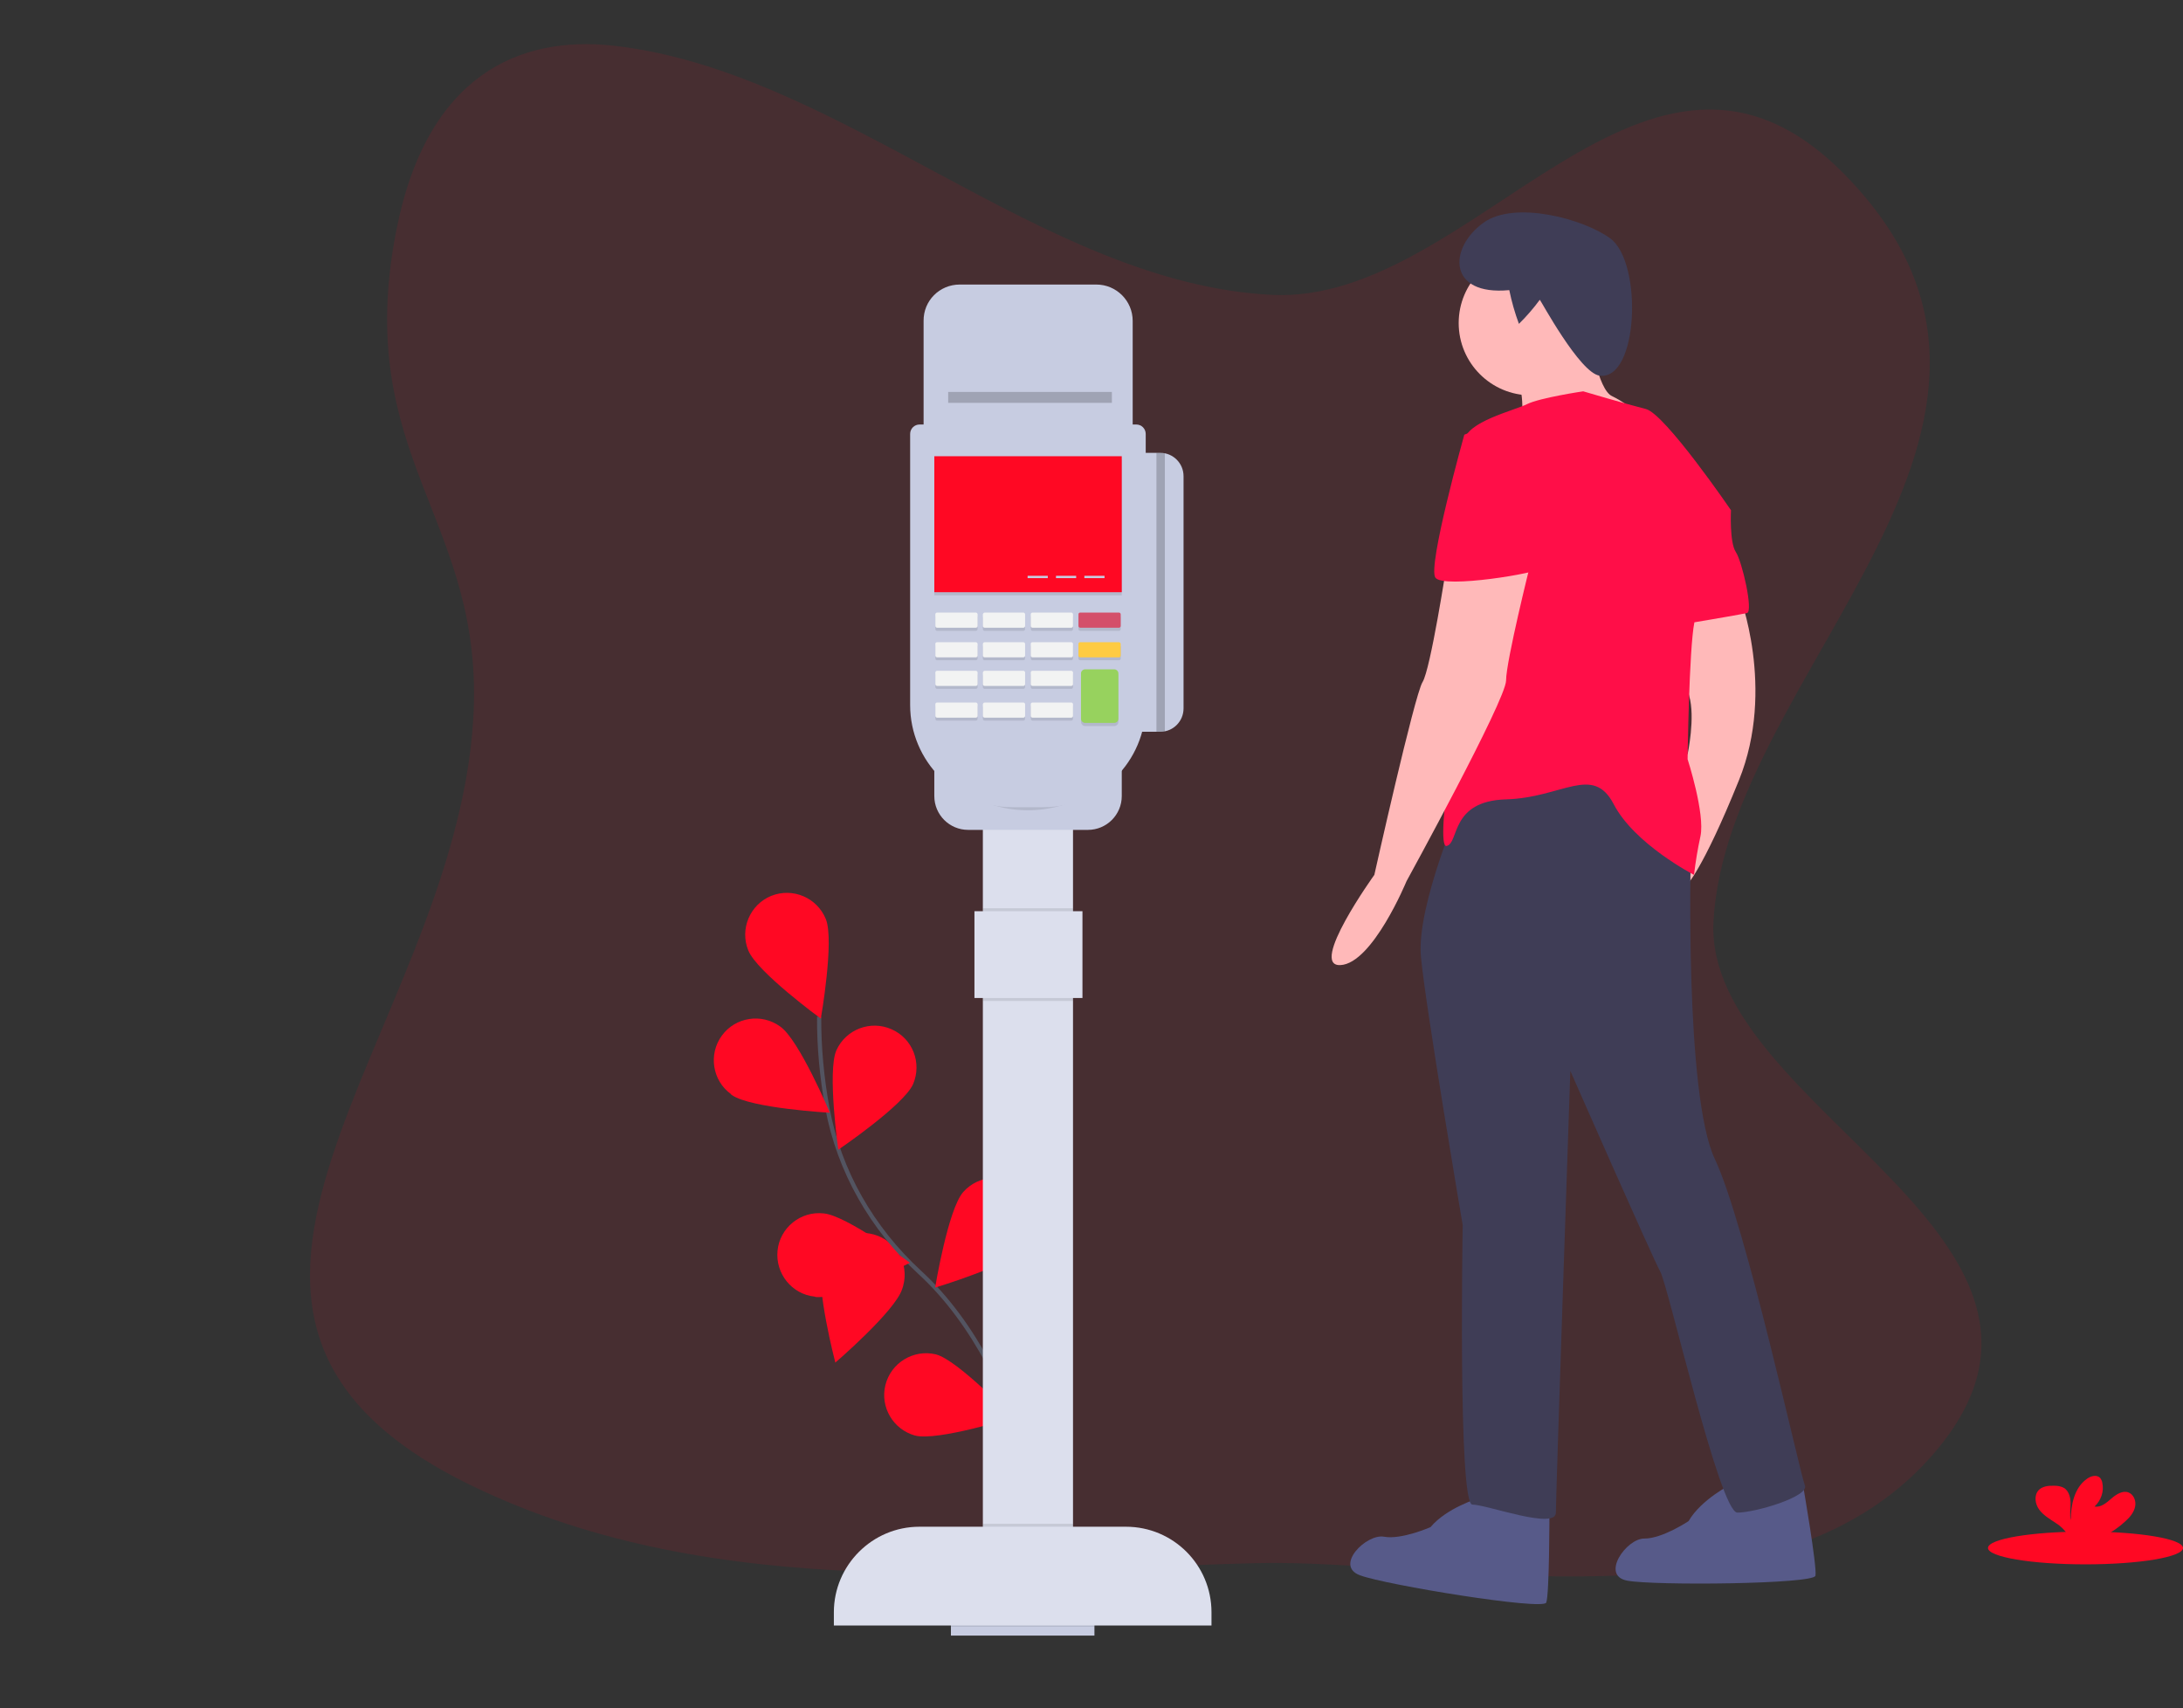 
<svg version="1.1"
	 xmlns="http://www.w3.org/2000/svg" xmlns:xlink="http://www.w3.org/1999/xlink" x="0px" y="0px" width="1038.8px"
	 height="812.801px" viewBox="0 0 1038.8 812.801" enable-background="new 0 0 1038.8 812.801" xml:space="preserve">
<rect x="0" y="0" width="1038.8" height="812.801" fill="#333333" stroke="none"/>
<path opacity="0.1" fill="#FF0823" d="M605.475,140.321c-109.199-5.2-205.599-106.7-313.799-118.6
	c-43.9-4.801-88.7,13.399-103.2,88.5c-21,108.3,42.7,136.899,36.7,232.399c-9.4,150.9-169.4,282.5-0.8,364.301
	c117,56.8,253,39.899,373.599,36.899c87.802-2.2,244.501,35.399,320.702-50.399c91.9-103.301-107.9-165.4-103.301-254.801
	c6.1-118.3,179.5-236.3,62.4-355.6C783.876-12.679,701.876,144.921,605.475,140.321
	C554.375,137.921,650.676,142.421,605.475,140.321z"/>

<path fill="#FF0823" d="M429.3,613.4c-3.3,10.5-31.8,35-31.8,35s-9.5-36.4-6.2-46.9c2.8-10.6,13.8-17,24.4-14.1
	c10.6,2.9,17,13.8,14.1,24.4C429.7,612.301,429.5,612.801,429.3,613.4L429.3,613.4z"/>
<path fill="none" stroke="#535461" stroke-width="2" stroke-miterlimit="10" d="M500.5,748.1c0,0-9-93.2-62.9-142.7
	c-22.6-20.8-38.3-48-43.899-78.2c-2.6-14.3-4-28.899-3.9-43.399"/>
<path fill="#FF0823" d="M356.1,452.301c4.1,10.199,34.5,32.399,34.5,32.399s6.5-37.1,2.4-47.3s-15.7-15.2-26-11.1
	C356.9,430.4,351.9,442.1,356.1,452.301L356.1,452.301z"/>
<path fill="#FF0823" d="M348.3,521.1c9,6.3,46.6,8.399,46.6,8.399s-14.6-34.699-23.6-41c-8.9-6.5-21.4-4.5-27.8,4.301
	c-6.5,8.899-4.5,21.399,4.3,27.8C347.9,520.9,348.1,521,348.3,521.1L348.3,521.1z"/>
<path fill="#FF0823" d="M388.6,617.2c11,0.9,44.4-16.3,44.4-16.3s-30.1-22.6-41.1-23.5c-10.9-1.2-20.8,6.8-21.9,17.7
	s6.8,20.8,17.7,21.9C388,617.2,388.3,617.2,388.6,617.2z"/>
<path fill="#FF0823" d="M435.4,683.1c10.699,2.8,46.5-8.5,46.5-8.5s-25.9-27.3-36.5-30.101c-10.7-2.6-21.5,4-24.101,14.7
	C418.8,669.6,425,680.2,435.4,683.1L435.4,683.1z"/>
<path fill="#FF0823" d="M434.5,515.9c-4.5,10.1-35.6,31.2-35.6,31.2s-5.3-37.3-0.9-47.3c4.5-10,16.3-14.5,26.3-10
	C434.3,494.2,438.8,505.801,434.5,515.9z"/>
<path fill="#FF0823" d="M488.3,593.6c-7.3,8.3-43.3,19.1-43.3,19.1s6.1-37.1,13.3-45.399c7.3-8.301,19.8-9.101,28.101-1.801
	C494.7,572.801,495.5,585.301,488.3,593.6L488.3,593.6z"/>
<ellipse fill="#FF0823" cx="992.4" cy="736.6" rx="46.4" ry="7.8"/>
<path fill="#FF0823" d="M1011.599,723.7c2-1.8,3.801-4,4.4-6.7c0.602-2.699-0.6-5.8-3.1-6.8c-2.799-1.1-5.9,0.9-8.199,2.9
	c-2.301,2-4.9,4.3-8,3.8c3.1-2.9,4.6-7.2,3.699-11.3c-0.1-0.8-0.5-1.6-1-2.3c-1.6-1.7-4.4-1-6.301,0.399
	c-6,4.2-7.699,12.4-7.699,19.7c-0.6-2.7-0.1-5.399-0.1-8.1s-0.801-5.7-3-7.2c-1.4-0.8-3-1.1-4.701-1.1
	c-2.699-0.101-5.699,0.199-7.5,2.1c-2.299,2.5-1.699,6.6,0.301,9.3s5,4.4,7.801,6.3c2.199,1.301,4.1,3.2,5.6,5.301
	c0.199,0.3,0.299,0.699,0.4,1h16.9C1005,729.1,1008.5,726.6,1011.599,723.7z"/>
<path fill="#C7CCE1" d="M563.201,226.6v110.5c0,6.1-4.9,11.1-11,11.1l0,0h-11.9V215.5h11.9
	C558.201,215.5,563.201,220.4,563.201,226.6L563.201,226.6z"/>
<path opacity="0.2" d="M554.3,215.7V348c-0.701,0.101-1.4,0.2-2.201,0.2H550.3V215.5h1.799
	C552.8,215.5,553.599,215.6,554.3,215.7z"/>
<rect x="467.7" y="387.6" fill="#DCDFED" width="42.899" height="344.3"/>
<rect x="452.5" y="768.7" fill="#C7CCE1" width="68.3" height="9.601"/>
<rect x="452.5" y="768.7" opacity="0.1" width="68.3" height="5.4"/>
<rect x="467.7" y="725.1" opacity="0.1" width="42.899" height="6.8"/>
<path fill="#DCDFED" d="M437.5,726.5h98.3c22.5,0,40.699,18.2,40.699,40.7l0,0v6.3l0,0H396.8l0,0v-6.3
	C396.8,744.801,415.1,726.5,437.5,726.5L437.5,726.5z"/>
<rect x="467.7" y="435" opacity="0.1" width="42.899" height="41.301"/>
<rect x="467.7" y="432.2" opacity="0.1" width="42.899" height="41.3"/>
<rect x="463.7" y="433.6" fill="#DCDFED" width="51.399" height="41.3"/>
<path fill="#C7CCE1" d="M533.8,361.7v17.101c0,8.899-7.201,16.1-16.1,16.1l0,0h-57c-8.9,0-16.101-7.2-16.101-16.1l0,0V361.7
	c0-8.899,7.2-16.1,16.101-16.1l0,0h57C526.599,345.6,533.8,352.801,533.8,361.7L533.8,361.7z"/>
<path opacity="0.1" d="M533.8,361.7v1.8c-18.8,24.601-54,29.4-78.6,10.601
	c-4-3-7.5-6.601-10.601-10.601v-1.8c0-8.899,7.2-16.1,16.101-16.1l0,0h57C526.5,345.6,533.701,352.801,533.8,361.7L533.8,361.7z"/>
<path fill="#C7CCE1" d="M437.6,202h103.101c2.5,0,4.5,2,4.5,4.5l0,0v129c0,26.801-21.801,48.601-48.601,48.601l0,0H481.7
	c-26.8,0-48.601-21.8-48.601-48.601v-129C433.1,204,435.1,202,437.6,202L437.6,202z"/>
<path fill="#C7CCE1" d="M456.7,135.4h65c9.5,0,17.299,7.7,17.299,17.3l0,0v49.5c0,3.4-2.799,6.2-6.199,6.2h-87.1
	c-3.4,0-6.2-2.8-6.2-6.2l0,0v-49.5C439.4,143.1,447.1,135.4,456.7,135.4L456.7,135.4L456.7,135.4z"/>
<rect x="451.2" y="186.5" opacity="0.2" width="77.899" height="5.2"/>
<rect x="444.6" y="218.6" opacity="0.1" width="89.201" height="64.699"/>
<rect x="444.6" y="217.1" fill="#FF0823" width="89.201" height="64.699"/>
<g opacity="0.1">
	<path d="M445.9,293h18.5c0.399,0,0.8,0.4,0.8,0.8v5.601c0,0.4-0.4,0.8-0.8,0.8h-18.5c-0.4,0-0.801-0.399-0.801-0.8V293.8
		C445.1,293.3,445.4,293,445.9,293z"/>
	<path d="M468.6,293H487c0.4,0,0.8,0.4,0.8,0.8v5.601c0,0.4-0.399,0.8-0.8,0.8h-18.5c-0.4,0-0.8-0.399-0.8-0.8V293.8
		C467.8,293.3,468.1,293,468.6,293z"/>
	<path d="M491.3,293h18.5c0.4,0,0.8,0.4,0.8,0.8v5.601c0,0.4-0.399,0.8-0.8,0.8h-18.5c-0.399,0-0.8-0.399-0.8-0.8V293.8
		C490.5,293.3,490.8,293,491.3,293z"/>
	<path d="M514,293h18.5c0.4,0,0.801,0.4,0.801,0.8v5.601c0,0.4-0.4,0.8-0.801,0.8H514c-0.4,0-0.8-0.399-0.8-0.8V293.8
		C513.2,293.3,513.5,293,514,293z"/>
	<path d="M445.9,307h18.5c0.399,0,0.8,0.4,0.8,0.801v5.6c0,0.4-0.4,0.8-0.8,0.8h-18.5c-0.4,0-0.801-0.399-0.801-0.8v-5.6
		C445.1,307.301,445.4,307,445.9,307z"/>
	<path d="M468.6,307H487c0.4,0,0.8,0.4,0.8,0.801v5.6c0,0.4-0.399,0.8-0.8,0.8h-18.5c-0.4,0-0.8-0.399-0.8-0.8v-5.6
		C467.8,307.301,468.1,307,468.6,307z"/>
	<path d="M491.3,307h18.5c0.4,0,0.8,0.4,0.8,0.801v5.6c0,0.4-0.399,0.8-0.8,0.8h-18.5c-0.399,0-0.8-0.399-0.8-0.8v-5.6
		C490.5,307.301,490.8,307,491.3,307z"/>
	<path d="M445.9,320.6h18.5c0.399,0,0.8,0.399,0.8,0.8v5.6c0,0.4-0.4,0.801-0.8,0.801h-18.5c-0.4,0-0.801-0.4-0.801-0.801v-5.6
		C445.1,321,445.4,320.6,445.9,320.6z"/>
	<path d="M468.6,320.6H487c0.4,0,0.8,0.399,0.8,0.8v5.6c0,0.4-0.399,0.801-0.8,0.801h-18.5c-0.4,0-0.8-0.4-0.8-0.801v-5.6
		C467.8,321,468.1,320.6,468.6,320.6z"/>
	<path d="M491.3,320.6h18.5c0.4,0,0.8,0.399,0.8,0.8v5.6c0,0.4-0.399,0.801-0.8,0.801h-18.5c-0.399,0-0.8-0.4-0.8-0.801v-5.6
		C490.5,321,490.8,320.6,491.3,320.6z"/>
	<path d="M445.9,335.7h18.5c0.399,0,0.8,0.4,0.8,0.8v5.601c0,0.399-0.4,0.8-0.8,0.8h-18.5c-0.4,0-0.801-0.4-0.801-0.8V336.5
		C445.1,336.1,445.4,335.7,445.9,335.7z"/>
	<path d="M468.6,335.7H487c0.4,0,0.8,0.4,0.8,0.8v5.601c0,0.399-0.399,0.8-0.8,0.8h-18.5c-0.4,0-0.8-0.4-0.8-0.8V336.5
		C467.8,336.1,468.1,335.7,468.6,335.7z"/>
	<path d="M491.3,335.7h18.5c0.4,0,0.8,0.4,0.8,0.8v5.601c0,0.399-0.399,0.8-0.8,0.8h-18.5c-0.399,0-0.8-0.4-0.8-0.8V336.5
		C490.5,336.1,490.8,335.7,491.3,335.7z"/>
	<path d="M514,307h18.5c0.4,0,0.801,0.4,0.801,0.801v5.6c0,0.4-0.4,0.8-0.801,0.8H514c-0.4,0-0.8-0.399-0.8-0.8v-5.6
		C513.2,307.301,513.5,307,514,307z"/>
	<path d="M516.4,319.9h13.8c1.1,0,2,0.9,2,2v21.6c0,1.101-0.9,2-2,2h-13.8c-1.101,0-2-0.899-2-2v-21.6
		C514.4,320.801,515.3,319.9,516.4,319.9z"/>
</g>
<path fill="#F2F3F3" d="M445.9,291.5h18.5c0.399,0,0.8,0.4,0.8,0.8v5.601c0,0.399-0.4,0.8-0.8,0.8h-18.5c-0.4,0-0.801-0.4-0.801-0.8
	V292.3C445.1,291.9,445.4,291.5,445.9,291.5z"/>
<path fill="#F2F3F3" d="M468.6,291.5H487c0.4,0,0.8,0.4,0.8,0.8v5.601c0,0.399-0.399,0.8-0.8,0.8h-18.5c-0.4,0-0.8-0.4-0.8-0.8
	V292.3C467.8,291.9,468.1,291.5,468.6,291.5z"/>
<path fill="#F2F3F3" d="M491.3,291.5h18.5c0.4,0,0.8,0.4,0.8,0.8v5.601c0,0.399-0.399,0.8-0.8,0.8h-18.5c-0.399,0-0.8-0.4-0.8-0.8
	V292.3C490.5,291.9,490.8,291.5,491.3,291.5z"/>
<path fill="#D44F6A" d="M514,291.5h18.5c0.4,0,0.801,0.4,0.801,0.8v5.601c0,0.399-0.4,0.8-0.801,0.8H514c-0.4,0-0.8-0.4-0.8-0.8
	V292.3C513.2,291.9,513.5,291.5,514,291.5z"/>
<path fill="#F2F3F3" d="M445.9,305.6h18.5c0.399,0,0.8,0.399,0.8,0.8v5.6c0,0.4-0.4,0.801-0.8,0.801h-18.5
	c-0.4,0-0.801-0.4-0.801-0.801v-5.6C445.1,305.9,445.4,305.6,445.9,305.6z"/>
<path fill="#F2F3F3" d="M468.6,305.6H487c0.4,0,0.8,0.399,0.8,0.8v5.6c0,0.4-0.399,0.801-0.8,0.801h-18.5c-0.4,0-0.8-0.4-0.8-0.801
	v-5.6C467.8,305.9,468.1,305.6,468.6,305.6z"/>
<path fill="#F2F3F3" d="M491.3,305.6h18.5c0.4,0,0.8,0.399,0.8,0.8v5.6c0,0.4-0.399,0.801-0.8,0.801h-18.5
	c-0.399,0-0.8-0.4-0.8-0.801v-5.6C490.5,305.9,490.8,305.6,491.3,305.6z"/>
<path fill="#F2F3F3" d="M445.9,319.2h18.5c0.399,0,0.8,0.4,0.8,0.8v5.601c0,0.399-0.4,0.8-0.8,0.8h-18.5c-0.4,0-0.801-0.4-0.801-0.8
	V320C445.1,319.6,445.4,319.2,445.9,319.2z"/>
<path fill="#F2F3F3" d="M468.6,319.2H487c0.4,0,0.8,0.4,0.8,0.8v5.601c0,0.399-0.399,0.8-0.8,0.8h-18.5c-0.4,0-0.8-0.4-0.8-0.8V320
	C467.8,319.6,468.1,319.2,468.6,319.2z"/>
<path fill="#F2F3F3" d="M491.3,319.2h18.5c0.4,0,0.8,0.4,0.8,0.8v5.601c0,0.399-0.399,0.8-0.8,0.8h-18.5c-0.399,0-0.8-0.4-0.8-0.8
	V320C490.5,319.6,490.8,319.2,491.3,319.2z"/>
<path fill="#F2F3F3" d="M445.9,334.301h18.5c0.399,0,0.8,0.399,0.8,0.8v5.6c0,0.4-0.4,0.8-0.8,0.8h-18.5
	c-0.4,0-0.801-0.399-0.801-0.8v-5.6C445.1,334.7,445.4,334.301,445.9,334.301z"/>
<path fill="#F2F3F3" d="M468.6,334.301H487c0.4,0,0.8,0.399,0.8,0.8v5.6c0,0.4-0.399,0.8-0.8,0.8h-18.5c-0.4,0-0.8-0.399-0.8-0.8
	v-5.6C467.8,334.7,468.1,334.301,468.6,334.301z"/>
<path fill="#F2F3F3" d="M491.3,334.301h18.5c0.4,0,0.8,0.399,0.8,0.8v5.6c0,0.4-0.399,0.8-0.8,0.8h-18.5c-0.399,0-0.8-0.399-0.8-0.8
	v-5.6C490.5,334.7,490.8,334.301,491.3,334.301z"/>
<path fill="#FECB42" d="M514,305.6h18.5c0.4,0,0.801,0.399,0.801,0.8v5.6c0,0.4-0.4,0.801-0.801,0.801H514c-0.4,0-0.8-0.4-0.8-0.801
	v-5.6C513.2,305.9,513.5,305.6,514,305.6z"/>
<path fill="#97D25E" d="M516.4,318.5h13.8c1.1,0,2,0.9,2,2V342c0,1.101-0.9,2-2,2h-13.8c-1.101,0-2-0.899-2-2v-21.6
	C514.4,319.4,515.3,318.5,516.4,318.5z"/>
<path fill="none" d="M361.6,307.4"/>
<rect x="489" y="274" fill="#C7CCE1" width="9.6" height="1.101"/>
<rect x="502.5" y="274" fill="#C7CCE1" width="9.6" height="1.101"/>
<rect x="516" y="274" fill="#C7CCE1" width="9.599" height="1.101"/>
<circle fill="#E6E8EC" cx="1039.3" cy="204.1" r="0.5"/>
<path fill="#575A89" d="M703.684,712.905c0,0-15.292,4.586-22.933,13.759c0,0-13.76,6.115-22.171,4.587
	c-8.408-1.528-23.695,13.761-11.465,18.347s87.145,16.816,88.675,12.995c1.527-3.822,1.527-42.81,1.527-42.81L703.684,712.905z"/>
<path fill="#575A89" d="M823.777,706.34c0,0-14.28,7.13-20.244,17.474c0,0-12.514,8.376-21.058,8.306
	c-8.549-0.071-21.001,17.605-8.166,20.034c12.834,2.431,88.738,1.686,89.592-2.341c0.854-4.028-5.808-42.44-5.808-42.44
	L823.777,706.34z"/>
<circle fill="#FFB9B9" cx="728.527" cy="153.723" r="34.399"/>
<path fill="#FFB9B9" d="M756.429,159.457c0,0,3.821,25.99,10.702,29.048c4.787,2.356,9.171,5.45,12.995,9.173l-19.111,9.173
	l-37.457-2.292c0,0,3.06-16.818-2.292-25.228C715.915,170.924,756.429,159.457,756.429,159.457z"/>
<path fill="#FFB9B9" d="M827.522,282.529c0,0,17.581,45.101,0,88.674s-25.228,50.451-25.228,50.451l-5.352-57.332l6.153-5.582
	c0,0,3.726-17.394,0.698-27.692c-3.027-10.3,1.557-42.406,1.557-42.406L827.522,282.529z"/>
<path fill="#3F3D56" d="M696.039,380.377c0,0-22.168,50.452-19.874,74.913c2.292,24.463,19.874,127.662,19.874,127.662
	s-2.292,133.011,4.587,133.011c6.878,0,39.752,12.23,39.752,3.82c0-8.408,6.878-210.219,6.878-210.219s38.985,88.675,42.81,95.556
	c3.821,6.881,28.284,114.663,36.692,114.663s34.397-7.645,32.105-12.995c-2.294-5.35-28.284-124.602-42.809-155.18
	c-14.524-30.576-11.465-146.006-11.465-146.006l-24.463-53.509L696.039,380.377z"/>
<path fill="#3F3D56" d="M718.207,138.052c-29.402,2.819-29.034-20.026-12.23-32.106c14.774-10.621,47.396-1.889,60.221,7.447
	c15.604,11.36,13.545,67.682-4.991,65.367c-9.435-1.181-28.24-36.213-28.475-36.12c-3.01,4.089-6.321,7.912-9.938,11.466
	C720.854,148.869,719.327,143.517,718.207,138.052z"/>
<path fill="#FF0E48" d="M825.993,262.655c-3.06-4.588-2.293-19.876-2.293-19.876s-31.343-45.867-40.517-48.159
	c-9.171-2.293-29.812-8.408-29.812-8.408s-20.641,3.058-26.757,6.115c-6.116,3.058-29.047,8.409-29.812,17.583
	c-0.765,9.174,6.114,97.083,2.292,105.493c-3.821,8.407-16.816,88.672-10.703,87.144c6.116-1.528,1.53-21.403,28.284-22.168
	c26.755-0.764,41.279-16.816,51.218,2.293c9.938,19.11,38.223,33.635,38.223,33.635c0.71-6.163,1.731-12.288,3.057-18.347
	c2.294-10.701-6.114-36.692-6.114-36.692s0.661-52.41,3.228-65.137c8.198-1.383,22.871-3.88,25.055-4.426
	C834.401,290.938,829.049,267.241,825.993,262.655z"/>
<path fill="#FFB9B9" d="M688.395,268.77c0,0-7.644,49.688-11.468,55.804c-3.819,6.115-22.931,91.731-22.931,91.731
	s-31.425,43.702-16.138,42.938c15.292-0.765,31.428-39.88,31.428-39.88s47.396-86.382,47.396-95.556
	c0-9.173,11.465-55.038,11.465-55.038H688.395L688.395,268.77z"/>
<path fill="#FF0E48" d="M710.565,201.5l-13.762,5.351c0,0-17.581,62.684-13.76,68.034c3.822,5.351,49.688-2.293,50.452-4.587
	C734.26,268.004,725.087,201.5,710.565,201.5z"/>
</svg>
